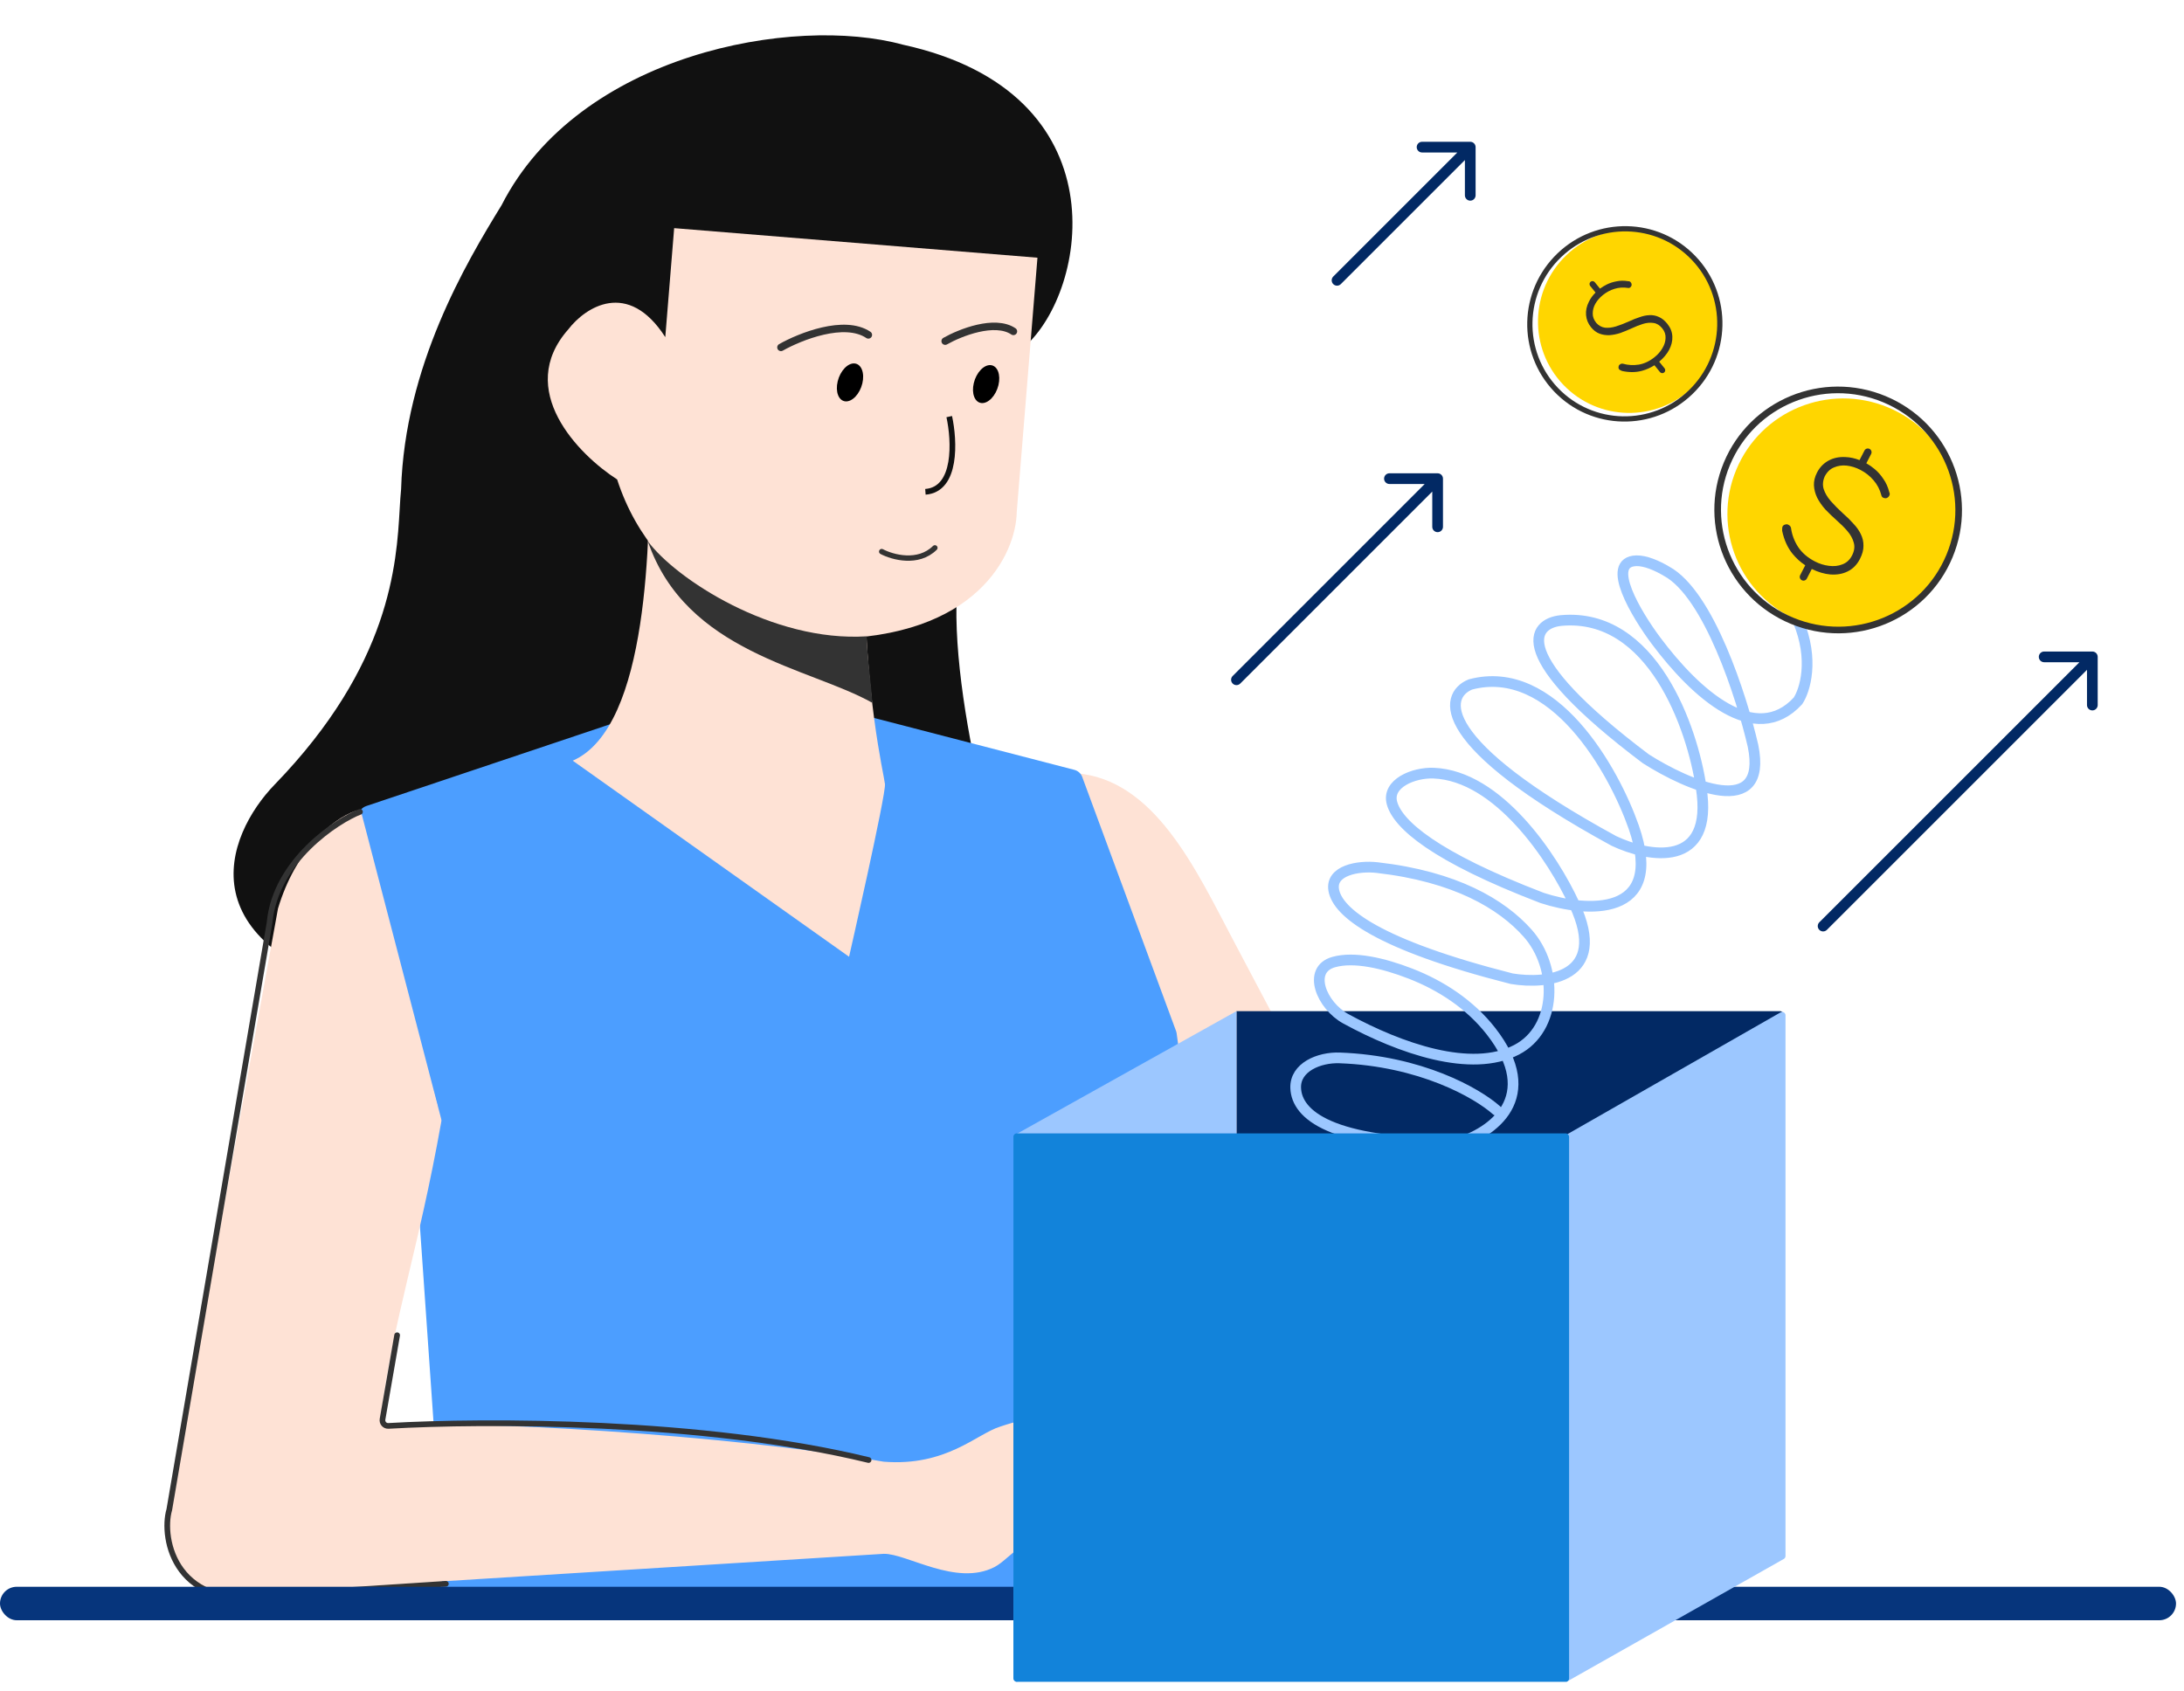 <svg width="204" height="158" viewBox="0 0 204 158" fill="none" xmlns="http://www.w3.org/2000/svg">
<path fill-rule="evenodd" clip-rule="evenodd" d="M95.725 32.364C101.6 27.187 104.861 8.646 84.318 4.17C74.176 1.391 54.086 4.976 46.843 19.181C43.51 24.598 37.811 34.223 37.465 45.709C37.41 46.236 37.375 46.845 37.335 47.53C37.038 52.678 36.492 62.111 25.664 73.287C21.061 78.037 16.827 88.72 36.71 93.449L95.431 87.591C92.489 78.855 87.315 59.25 90.158 50.717L93.718 33.636L95.66 32.412C95.683 32.397 95.704 32.382 95.725 32.364Z" fill="#111111"/>
<path d="M94.971 47.83L96.905 24.076L62.971 21.314L62.142 31.494C58.638 26.047 54.65 28.733 53.093 30.757C48.077 36.422 54.037 42.473 57.644 44.791C61.284 56.019 72.269 59.392 77.307 59.676C91.28 59.599 94.905 51.747 94.971 47.83Z" fill="#FEE2D5"/>
<path d="M82.356 51.53C83.358 52.059 85.754 52.73 87.324 51.182" stroke="#333333" stroke-width="0.5" stroke-linecap="round"/>
<path d="M72.947 32.453C74.737 31.44 78.876 29.788 81.109 31.286" stroke="#333333" stroke-width="0.7" stroke-linecap="round"/>
<path d="M88.286 31.869C89.683 31.078 92.915 29.788 94.659 30.958" stroke="#333333" stroke-width="0.7" stroke-linecap="round"/>
<path d="M41.491 147.245L39.211 114.377C39.208 114.336 39.201 114.295 39.188 114.256L36.702 106.225C36.63 105.991 36.727 105.737 36.937 105.611L41.149 103.084C41.411 102.927 41.752 103.023 41.893 103.294L53.031 124.591C53.108 124.739 53.111 124.914 53.041 125.064L42.502 147.435C42.269 147.931 41.529 147.792 41.491 147.245Z" fill="#4C9EFF"/>
<path d="M121.709 100.163L115.152 87.758C111.703 81.233 107.852 72.805 100.494 72.237C100.241 72.217 100.277 72.441 100.289 72.695L103.245 137.662C103.255 137.887 103.406 138.081 103.621 138.147L134.565 147.602C134.969 147.725 135.348 147.352 135.231 146.946L121.75 100.264C121.74 100.229 121.726 100.195 121.709 100.163Z" fill="#FEE2D5"/>
<path d="M34.198 75.306L58.379 67.195C58.453 67.17 58.529 67.154 58.607 67.146L75.026 65.427C75.153 65.413 75.281 65.423 75.404 65.455L100.355 71.922C100.692 72.009 100.965 72.256 101.086 72.583L109.851 96.321C109.878 96.394 109.897 96.469 109.907 96.546L117.027 148.877C117.114 149.515 116.618 150.084 115.974 150.084H42.337C41.75 150.084 41.274 149.608 41.274 149.02V104.969C41.274 104.873 41.261 104.779 41.236 104.687L33.511 76.596C33.361 76.052 33.663 75.486 34.198 75.306Z" fill="#4C9EFF"/>
<path d="M53.498 71.064C60.685 67.923 60.685 49.88 60.685 42.315L80.735 52.528C80.735 64.936 82.556 72.281 82.662 73.248C82.768 74.216 79.309 89.382 79.309 89.382L53.498 71.064Z" fill="#FEE2D5"/>
<ellipse cx="1.155" cy="1.822" rx="1.155" ry="1.822" transform="matrix(-0.996 -0.087 -0.235 0.972 93.689 34.212)" fill="black"/>
<ellipse cx="1.155" cy="1.822" rx="1.155" ry="1.822" transform="matrix(-0.996 -0.087 -0.235 0.972 80.975 34.055)" fill="black"/>
<path d="M88.666 38.92C89.153 41.17 89.39 45.724 86.44 45.947" stroke="#111111" stroke-width="0.532"/>
<path d="M25.967 84.877C27.594 79.454 30.957 76.543 33.182 75.765C33.452 75.671 33.73 75.843 33.802 76.12L41.214 104.547C41.234 104.621 41.236 104.7 41.223 104.775C39.039 117.05 36.775 122.949 35.526 132.603C35.482 132.945 35.771 133.24 36.115 133.211C43.442 132.602 67.999 134.017 82.541 136.555C88.396 137.017 91.22 133.961 93.419 133.279C105.016 129.333 106.576 138.134 106.999 141.445C107.01 141.529 107 141.612 106.969 141.69C106.205 143.637 105.221 142.433 104.278 141.568C105.42 145.322 102.59 143.71 101.083 142.978C100.769 142.825 100.447 143.054 100.416 143.403C100.253 145.224 99.438 146.267 98.361 145.163C95.967 142.709 94.524 145.558 92.887 146.4C89.309 148.24 84.676 145.111 82.541 145.163L22.892 148.881C15.484 148.96 15.143 143.266 15.898 140.41L25.967 84.877Z" fill="#FEE2D5"/>
<path d="M33.623 75.844C31.544 76.631 25.722 80.389 25.182 86.19L15.813 141.038C15.027 143.736 16.359 150.758 25.666 149.005L41.645 147.964" stroke="#333333" stroke-width="0.532" stroke-linecap="round" stroke-linejoin="round"/>
<path d="M37.095 124.742L35.731 132.588C35.672 132.927 35.94 133.232 36.284 133.212C45.243 132.693 65.69 132.647 81.131 136.399" stroke="#333333" stroke-width="0.532" stroke-linecap="round" stroke-linejoin="round"/>
<rect y="148.239" width="203.254" height="3.129" rx="1.565" fill="#06357C"/>
<path d="M80.96 59.446C72.141 60.011 63.088 54.055 60.515 50.566C64.063 60.987 75.623 62.358 81.467 65.651C81.467 64.597 80.96 61.202 80.96 59.446Z" fill="#333333"/>
<path d="M115.14 63.153C114.944 63.348 114.944 63.664 115.14 63.86C115.335 64.055 115.651 64.055 115.847 63.86L115.14 63.153ZM134.783 44.716C134.783 44.44 134.559 44.216 134.283 44.216L129.783 44.216C129.507 44.216 129.283 44.44 129.283 44.716C129.283 44.992 129.507 45.216 129.783 45.216L133.783 45.216L133.783 49.216C133.783 49.492 134.007 49.716 134.283 49.716C134.559 49.716 134.783 49.492 134.783 49.216L134.783 44.716ZM115.847 63.86L134.637 45.07L133.93 44.362L115.14 63.153L115.847 63.86Z" fill="#022964"/>
<path d="M124.535 25.835C124.34 26.03 124.34 26.347 124.535 26.542C124.73 26.738 125.047 26.738 125.242 26.542L124.535 25.835ZM137.831 13.746C137.831 13.47 137.608 13.246 137.331 13.246L132.831 13.246C132.555 13.246 132.331 13.47 132.331 13.746C132.331 14.022 132.555 14.246 132.831 14.246L136.831 14.246L136.831 18.246C136.831 18.522 137.055 18.746 137.331 18.746C137.608 18.746 137.831 18.522 137.831 18.246L137.831 13.746ZM125.242 26.542L137.685 14.1L136.978 13.392L124.535 25.835L125.242 26.542Z" fill="#022964"/>
<path d="M169.936 86.163C169.741 86.359 169.741 86.675 169.936 86.87C170.132 87.066 170.448 87.066 170.644 86.87L169.936 86.163ZM195.939 61.367C195.939 61.091 195.716 60.867 195.439 60.867L190.939 60.867C190.663 60.867 190.439 61.091 190.439 61.367C190.439 61.644 190.663 61.867 190.939 61.867L194.939 61.867L194.939 65.868C194.939 66.144 195.163 66.368 195.439 66.368C195.716 66.368 195.939 66.144 195.939 65.868L195.939 61.367ZM170.644 86.87L195.793 61.721L195.086 61.014L169.936 86.163L170.644 86.87Z" fill="#022964"/>
<path d="M115.494 94.464H166.266C166.437 94.464 166.576 94.602 166.576 94.773V144.851H115.494V94.464Z" fill="#022964"/>
<path d="M94.659 106.283C94.659 106.171 94.72 106.067 94.818 106.013L115.494 94.464L115.494 144.887C115.494 144.997 115.436 145.098 115.341 145.154L95.126 157.061C94.919 157.183 94.659 157.034 94.659 156.794V106.283Z" fill="#9CC7FF"/>
<path d="M146.305 106.014L166.315 94.581C166.521 94.463 166.778 94.612 166.778 94.85V145.37C166.778 145.482 166.718 145.585 166.62 145.64L146.305 157.127V106.014Z" fill="#9CC7FF"/>
<path d="M139.785 103.725C137.943 102.088 132.677 99.109 125.14 98.832C123.202 98.761 120.954 99.707 121.026 101.646C121.118 104.156 124.328 106.846 135.97 106.846C139.432 105.857 144.079 102.498 139.266 96.335C137.339 93.868 134.646 92.079 131.726 90.95C129.209 89.976 126.49 89.341 124.577 89.879C122.068 90.585 123.427 93.934 125.714 95.182C130.781 97.946 137.42 100.276 141.655 98.075C145.471 96.092 145.547 90.396 142.691 87.181C140.277 84.463 135.944 81.885 128.637 81.053C126.828 80.846 124.289 81.33 124.576 83.128C124.913 85.236 128.695 88.257 141.209 91.435C144.5 91.983 150.278 91.362 147.06 84.487C145.058 80.126 139.952 72.463 133.909 72.229C132.023 72.156 129.522 73.199 130.019 75.02C130.562 77.01 133.954 80.023 144.042 83.888C148.133 85.233 155.572 85.793 152.6 77.267C150.743 71.965 145.092 61.878 137.341 63.945C134.811 64.994 133.95 69.387 150.743 78.559C153.973 80.093 160.125 81.239 158.898 73.553C158.091 68.035 154.344 57.195 145.818 57.97C143.1 58.239 140.877 61.2 153.731 70.888C157.66 73.391 165.164 76.653 163.743 69.677C162.693 65.129 159.609 55.499 155.669 53.368C154.821 52.858 153.693 52.363 152.848 52.387C149.86 52.472 152.89 57.458 154.68 59.853C158.389 64.814 163.954 69.824 167.941 65.479C168.587 64.51 169.491 61.652 167.941 57.97" stroke="#9CC7FF" stroke-linecap="round"/>
<rect x="94.659" y="105.884" width="51.904" height="51.235" rx="0.31" fill="#1283DA"/>
<ellipse cx="10.824" cy="10.819" rx="10.824" ry="10.819" transform="matrix(0.925 0.384 -0.384 0.922 166.336 33.9)" fill="#FFD600"/>
<path d="M167.387 57.993C173.129 60.374 179.713 57.67 182.093 51.953C184.473 46.237 181.747 39.672 176.006 37.291C170.264 34.909 163.68 37.613 161.301 43.33C158.921 49.047 161.646 55.611 167.387 57.993Z" stroke="#333333" stroke-width="0.619"/>
<path fill-rule="evenodd" clip-rule="evenodd" d="M174.155 42.088L173.693 42.983C173.245 42.809 172.805 42.714 172.375 42.7C171.788 42.667 171.263 42.777 170.799 43.03C170.335 43.283 169.976 43.654 169.724 44.144C169.511 44.558 169.414 44.96 169.434 45.352C169.455 45.744 169.557 46.13 169.742 46.511C169.933 46.88 170.184 47.24 170.495 47.591C170.825 47.936 171.181 48.278 171.562 48.618C171.924 48.932 172.254 49.261 172.553 49.606C172.852 49.95 173.052 50.316 173.155 50.702C173.264 51.076 173.208 51.476 172.988 51.903C172.781 52.304 172.481 52.578 172.088 52.725C171.707 52.878 171.286 52.923 170.826 52.861C170.379 52.804 169.948 52.669 169.534 52.456C168.844 52.1 168.316 51.645 167.951 51.091C167.598 50.544 167.378 49.954 167.291 49.321C167.261 49.195 167.19 49.102 167.077 49.044C166.983 48.98 166.889 48.963 166.793 48.993C166.673 49.011 166.581 49.066 166.517 49.16C166.471 49.248 166.454 49.39 166.464 49.586C166.643 50.44 166.965 51.154 167.431 51.729C167.777 52.155 168.175 52.515 168.623 52.811L168.147 53.733C168.059 53.905 168.126 54.117 168.298 54.205C168.47 54.294 168.681 54.227 168.77 54.055L169.233 53.157C169.829 53.449 170.404 53.619 170.958 53.667C171.57 53.713 172.111 53.618 172.581 53.385C173.07 53.145 173.451 52.761 173.723 52.234C173.956 51.782 174.068 51.364 174.06 50.979C174.065 50.6 173.981 50.239 173.809 49.896C173.649 49.559 173.419 49.235 173.12 48.922C172.84 48.602 172.519 48.286 172.157 47.972C171.714 47.568 171.327 47.178 170.997 46.802C170.68 46.432 170.461 46.056 170.339 45.676C170.23 45.302 170.264 44.914 170.439 44.512C170.653 44.099 170.94 43.818 171.302 43.671C171.67 43.511 172.066 43.453 172.488 43.497C172.923 43.546 173.348 43.678 173.762 43.892C174.251 44.144 174.663 44.468 174.999 44.864C175.348 45.266 175.591 45.733 175.73 46.265C175.754 46.373 175.81 46.449 175.897 46.494C175.985 46.54 176.08 46.556 176.181 46.545C176.314 46.503 176.406 46.431 176.458 46.331C176.529 46.224 176.534 46.108 176.472 45.981C176.352 45.506 176.168 45.093 175.919 44.743C175.678 44.38 175.407 44.073 175.107 43.823C174.848 43.607 174.588 43.426 174.328 43.281L174.777 42.41C174.866 42.238 174.799 42.026 174.627 41.938C174.455 41.849 174.243 41.916 174.155 42.088Z" fill="#333333"/>
<ellipse cx="8.555" cy="8.552" rx="8.555" ry="8.552" transform="matrix(0.723 -0.693 0.69 0.722 140.122 29.771)" fill="#FFD600"/>
<path d="M157.893 36.663C161.44 33.264 161.575 27.64 158.194 24.102C154.812 20.563 149.195 20.45 145.648 23.849C142.101 27.248 141.966 32.872 145.347 36.411C148.729 39.949 154.346 40.062 157.893 36.663Z" stroke="#333333" stroke-width="0.489"/>
<path fill-rule="evenodd" clip-rule="evenodd" d="M150.091 26.575C149.852 26.694 149.639 26.824 149.451 26.966L148.963 26.364C148.867 26.245 148.692 26.227 148.573 26.323C148.455 26.419 148.436 26.594 148.533 26.713L149.034 27.331C148.765 27.6 148.557 27.888 148.41 28.195C148.2 28.609 148.112 29.025 148.148 29.441C148.184 29.857 148.339 30.234 148.613 30.572C148.844 30.858 149.105 31.056 149.395 31.166C149.685 31.276 149.997 31.324 150.332 31.312C150.659 31.291 151 31.223 151.353 31.109C151.707 30.98 152.068 30.831 152.434 30.664C152.777 30.501 153.12 30.367 153.464 30.26C153.809 30.153 154.137 30.124 154.449 30.173C154.754 30.213 155.026 30.38 155.265 30.675C155.49 30.952 155.593 31.256 155.574 31.588C155.564 31.912 155.463 32.23 155.272 32.544C155.089 32.85 154.854 33.119 154.568 33.35C154.092 33.737 153.595 33.974 153.078 34.063C152.569 34.144 152.073 34.116 151.587 33.978C151.486 33.959 151.396 33.982 151.318 34.045C151.242 34.092 151.2 34.155 151.192 34.234C151.166 34.326 151.177 34.411 151.225 34.487C151.274 34.548 151.371 34.606 151.516 34.66C152.191 34.803 152.81 34.796 153.374 34.641C153.792 34.526 154.18 34.353 154.536 34.122L155.052 34.76C155.149 34.879 155.323 34.897 155.442 34.801C155.561 34.704 155.579 34.53 155.483 34.411L154.98 33.791C155.38 33.452 155.686 33.09 155.897 32.704C156.125 32.276 156.228 31.855 156.208 31.44C156.19 31.01 156.033 30.613 155.738 30.248C155.485 29.936 155.218 29.722 154.937 29.605C154.665 29.481 154.377 29.427 154.074 29.443C153.779 29.452 153.471 29.515 153.149 29.632C152.829 29.733 152.498 29.865 152.156 30.027C151.723 30.22 151.318 30.376 150.941 30.495C150.572 30.607 150.231 30.647 149.917 30.614C149.612 30.574 149.342 30.427 149.107 30.172C148.875 29.886 148.763 29.589 148.772 29.28C148.773 28.963 148.857 28.658 149.022 28.366C149.196 28.067 149.427 27.802 149.713 27.57C150.051 27.296 150.416 27.101 150.809 26.983C151.211 26.858 151.627 26.831 152.056 26.899C152.141 26.916 152.214 26.9 152.275 26.851C152.336 26.802 152.378 26.739 152.402 26.662C152.413 26.552 152.391 26.463 152.335 26.393C152.28 26.308 152.197 26.268 152.086 26.272C151.704 26.208 151.347 26.21 151.014 26.279C150.675 26.338 150.367 26.437 150.091 26.575Z" fill="#333333"/>
</svg>
